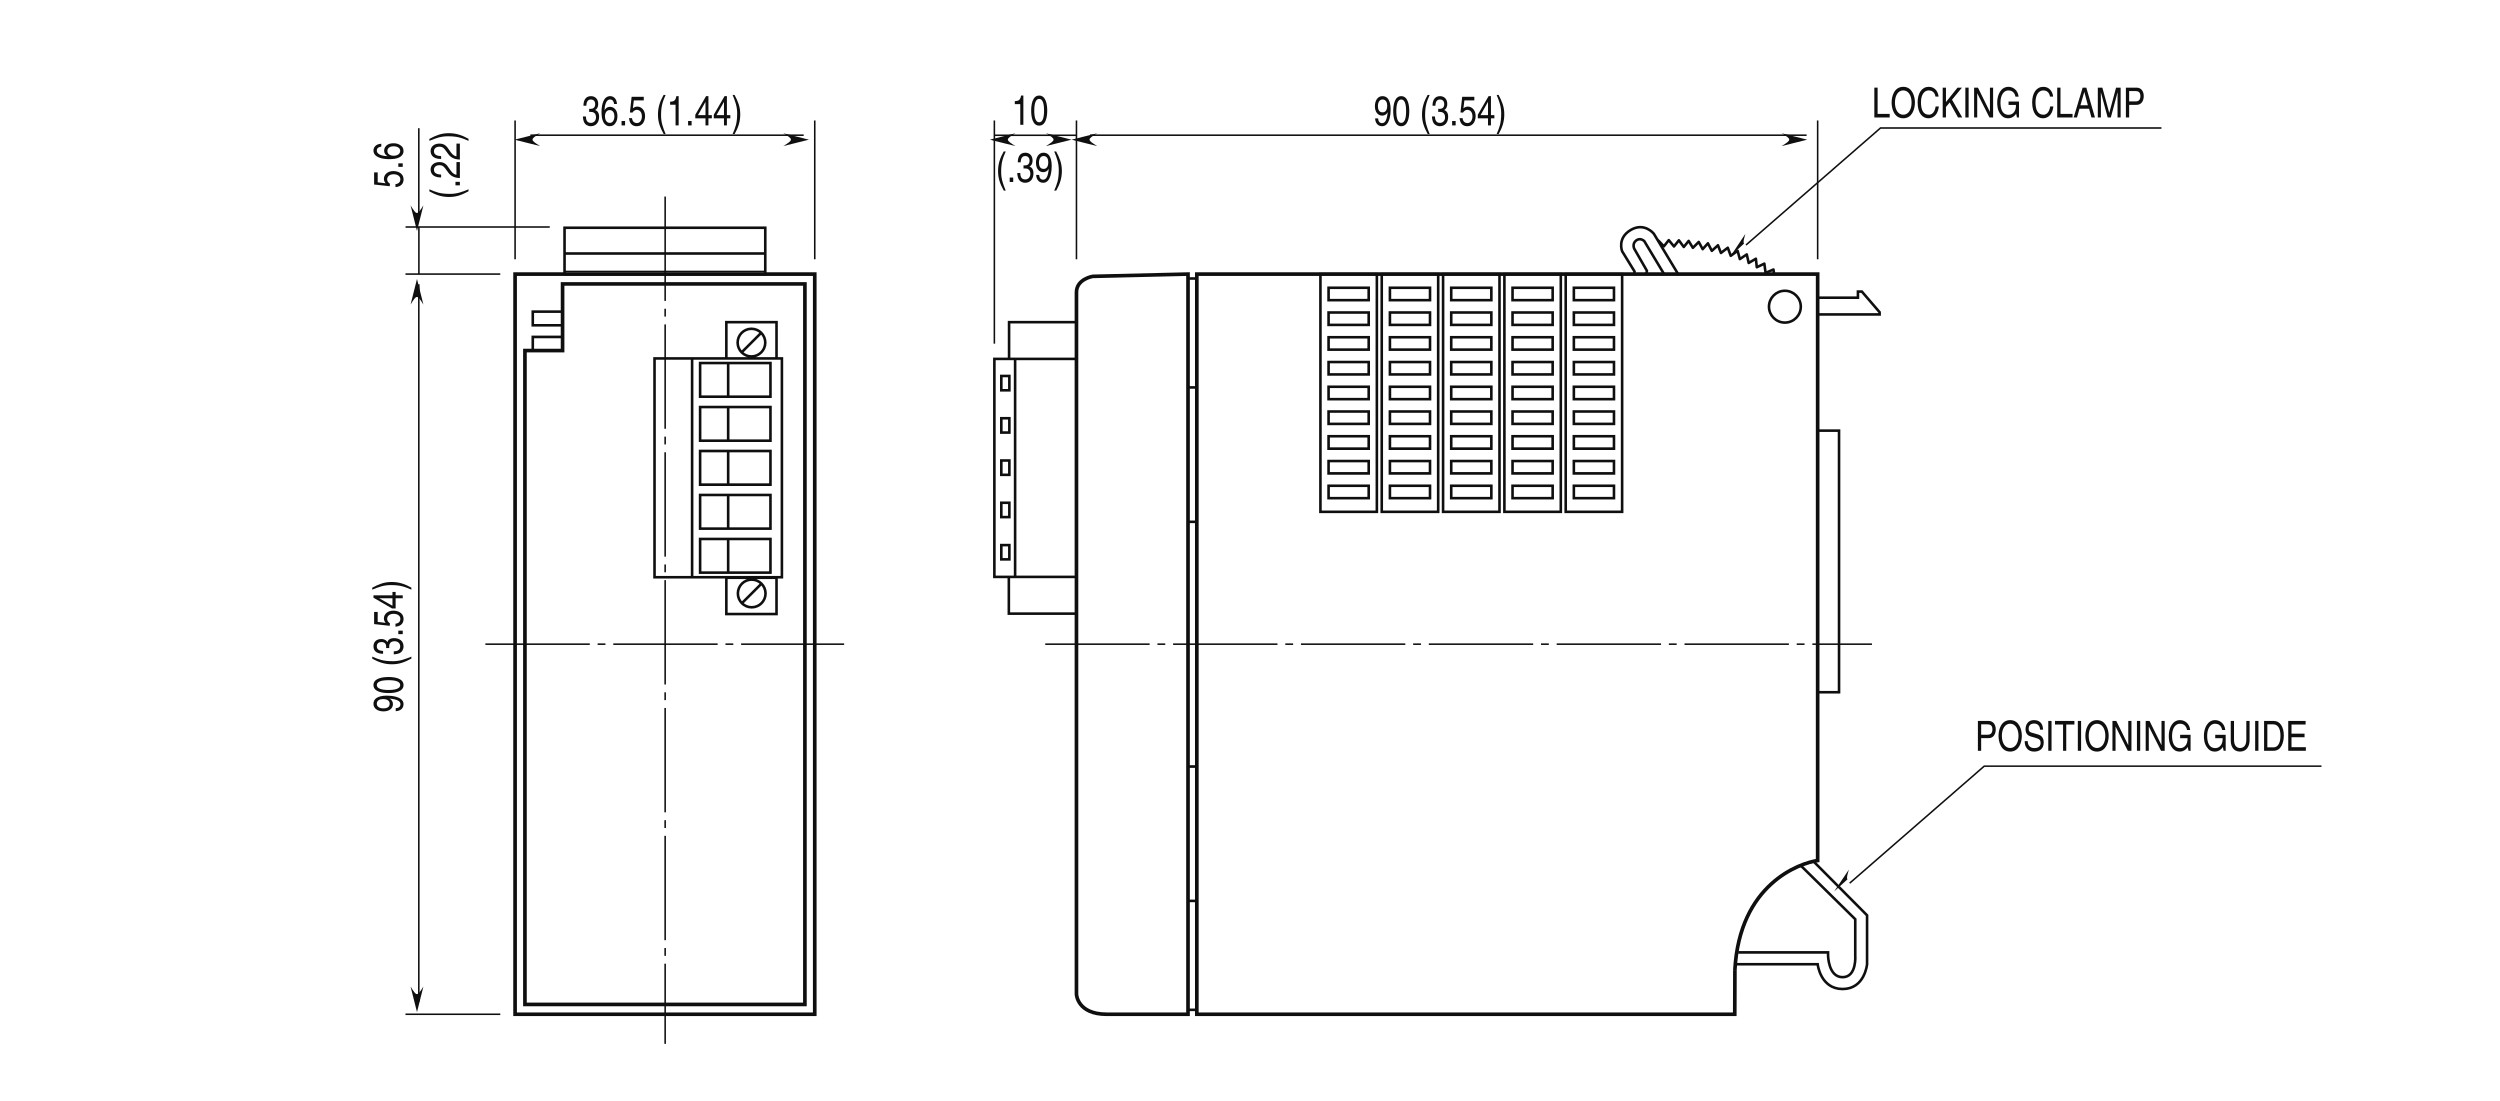 <?xml version="1.0" encoding="UTF-8"?>
<svg xmlns="http://www.w3.org/2000/svg" xmlns:xlink="http://www.w3.org/1999/xlink" width="479.06pt" height="211.03pt" viewBox="0 0 479.06 211.03" version="1.2">
<defs>
<g>
<symbol overflow="visible" id="glyph0-0">
<path style="stroke:none;" d="M 0 0 L 3.188 0 L 3.188 -5.578 L 0 -5.578 Z M 1.594 -3.141 L 0.516 -5.172 L 2.672 -5.172 Z M 1.781 -2.781 L 2.875 -4.828 L 2.875 -0.75 Z M 0.516 -0.391 L 1.594 -2.438 L 2.672 -0.391 Z M 0.312 -4.828 L 1.406 -2.781 L 0.312 -0.75 Z M 0.312 -4.828 "/>
</symbol>
<symbol overflow="visible" id="glyph0-1">
<path style="stroke:none;" d="M 1.422 -2.578 C 1.516 -2.578 1.594 -2.594 1.688 -2.594 C 2.062 -2.594 2.734 -2.5 2.734 -1.562 C 2.734 -0.922 2.328 -0.484 1.75 -0.484 C 0.922 -0.484 0.812 -1.188 0.797 -1.719 L 0.219 -1.719 C 0.25 -1.062 0.391 -0.422 0.891 -0.094 C 1.109 0.047 1.391 0.156 1.719 0.156 C 2.859 0.156 3.328 -0.734 3.328 -1.656 C 3.328 -2.406 3.016 -2.781 2.578 -2.953 L 2.578 -2.969 C 2.828 -3.062 3.156 -3.406 3.156 -4.125 C 3.156 -4.984 2.641 -5.609 1.766 -5.609 C 0.594 -5.609 0.328 -4.594 0.328 -3.766 L 0.875 -3.766 C 0.906 -4.156 0.953 -4.969 1.75 -4.969 C 2.422 -4.969 2.578 -4.422 2.578 -4.094 C 2.578 -3.391 2.156 -3.172 1.719 -3.172 C 1.625 -3.172 1.531 -3.172 1.422 -3.188 Z M 1.422 -2.578 "/>
</symbol>
<symbol overflow="visible" id="glyph0-2">
<path style="stroke:none;" d="M 3.203 -4.109 C 3.156 -5.25 2.422 -5.609 1.906 -5.609 C 0.562 -5.609 0.25 -3.828 0.25 -2.609 C 0.25 -1.875 0.312 -1.188 0.594 -0.656 C 0.906 -0.047 1.391 0.156 1.734 0.156 C 2.375 0.156 2.641 -0.062 2.875 -0.391 C 3.188 -0.812 3.297 -1.219 3.297 -1.797 C 3.297 -3.125 2.453 -3.562 1.906 -3.562 C 1.281 -3.562 0.969 -3.188 0.828 -2.891 L 0.828 -2.906 C 0.828 -3.484 1 -4.969 1.891 -4.969 C 2.375 -4.969 2.594 -4.609 2.656 -4.109 Z M 0.906 -1.719 C 0.906 -2.375 1.203 -2.938 1.812 -2.938 C 2.516 -2.938 2.719 -2.25 2.719 -1.766 C 2.719 -1 2.375 -0.484 1.844 -0.484 C 1.188 -0.484 0.906 -1.125 0.906 -1.719 Z M 0.906 -1.719 "/>
</symbol>
<symbol overflow="visible" id="glyph0-3">
<path style="stroke:none;" d="M 1.219 -0.844 L 0.547 -0.844 L 0.547 0 L 1.219 0 Z M 1.219 -0.844 "/>
</symbol>
<symbol overflow="visible" id="glyph0-4">
<path style="stroke:none;" d="M 1.125 -4.797 L 3.031 -4.797 L 3.031 -5.484 L 0.703 -5.484 L 0.375 -2.484 L 0.859 -2.453 C 1.062 -2.781 1.359 -2.984 1.688 -2.984 C 2.234 -2.984 2.672 -2.547 2.672 -1.734 C 2.672 -1.031 2.312 -0.453 1.734 -0.453 C 1.234 -0.453 0.844 -0.734 0.781 -1.391 L 0.203 -1.391 C 0.312 -0.141 1.062 0.156 1.656 0.156 C 3.047 0.156 3.281 -1.188 3.281 -1.812 C 3.281 -2.969 2.531 -3.609 1.797 -3.609 C 1.406 -3.609 1.125 -3.438 0.938 -3.266 Z M 1.125 -4.797 "/>
</symbol>
<symbol overflow="visible" id="glyph0-5">
<path style="stroke:none;" d=""/>
</symbol>
<symbol overflow="visible" id="glyph0-6">
<path style="stroke:none;" d="M 1.516 -5.844 C 0.828 -4.609 0.438 -3.484 0.438 -2.078 C 0.438 -0.594 0.859 0.406 1.531 1.656 L 1.906 1.656 C 1.391 0.391 1.031 -0.578 1.031 -1.891 C 1.031 -3.797 1.359 -4.562 1.906 -5.844 Z M 1.516 -5.844 "/>
</symbol>
<symbol overflow="visible" id="glyph0-7">
<path style="stroke:none;" d="M 2.281 -5.609 L 1.844 -5.609 C 1.672 -4.688 1.375 -4.594 0.641 -4.531 L 0.641 -3.969 L 1.688 -3.969 L 1.688 0 L 2.281 0 Z M 2.281 -5.609 "/>
</symbol>
<symbol overflow="visible" id="glyph0-8">
<path style="stroke:none;" d="M 3.328 -1.359 L 3.328 -1.969 L 2.672 -1.969 L 2.672 -5.609 L 2.219 -5.609 L 0.156 -2.047 L 0.156 -1.359 L 2.109 -1.359 L 2.109 0 L 2.672 0 L 2.672 -1.359 Z M 2.109 -4.516 L 2.109 -1.969 L 0.672 -1.969 Z M 2.109 -4.516 "/>
</symbol>
<symbol overflow="visible" id="glyph0-9">
<path style="stroke:none;" d="M 0.609 1.656 C 1.297 0.422 1.688 -0.703 1.688 -2.109 C 1.688 -3.609 1.25 -4.594 0.594 -5.844 L 0.219 -5.844 C 0.734 -4.594 1.094 -3.625 1.094 -2.297 C 1.094 -0.391 0.766 0.375 0.219 1.656 Z M 0.609 1.656 "/>
</symbol>
<symbol overflow="visible" id="glyph0-10">
<path style="stroke:none;" d="M 1.672 -1.875 C 2.094 -1.875 2.531 -2.109 2.703 -2.547 L 2.719 -2.531 C 2.578 -1.078 2.25 -0.438 1.641 -0.438 C 1.172 -0.438 0.906 -0.781 0.875 -1.344 L 0.312 -1.344 C 0.312 -0.812 0.594 0.156 1.656 0.156 C 3.188 0.156 3.281 -2.406 3.281 -3 C 3.281 -3.906 3.141 -5.609 1.703 -5.609 C 0.766 -5.609 0.266 -4.703 0.266 -3.688 C 0.266 -2.562 0.844 -1.875 1.672 -1.875 Z M 1.766 -2.5 C 1.391 -2.5 0.844 -2.641 0.844 -3.719 C 0.844 -4.469 1.188 -4.969 1.719 -4.969 C 2.359 -4.969 2.625 -4.422 2.625 -3.781 C 2.625 -2.672 2.047 -2.5 1.766 -2.5 Z M 1.766 -2.5 "/>
</symbol>
<symbol overflow="visible" id="glyph0-11">
<path style="stroke:none;" d="M 2.703 -2.719 C 2.703 -1.328 2.422 -0.484 1.766 -0.484 C 1.125 -0.484 0.828 -1.328 0.828 -2.719 C 0.828 -4.125 1.125 -4.969 1.766 -4.969 C 2.422 -4.969 2.703 -4.125 2.703 -2.719 Z M 3.312 -2.719 C 3.312 -3.891 3.062 -5.609 1.766 -5.609 C 0.484 -5.609 0.234 -3.891 0.234 -2.719 C 0.234 -1.562 0.484 0.156 1.766 0.156 C 3.062 0.156 3.312 -1.562 3.312 -2.719 Z M 3.312 -2.719 "/>
</symbol>
<symbol overflow="visible" id="glyph0-12">
<path style="stroke:none;" d="M 1.109 -5.719 L 0.484 -5.719 L 0.484 0 L 3.422 0 L 3.422 -0.688 L 1.109 -0.688 Z M 1.109 -5.719 "/>
</symbol>
<symbol overflow="visible" id="glyph0-13">
<path style="stroke:none;" d="M 4.078 -2.859 C 4.078 -1.516 3.469 -0.531 2.484 -0.531 C 1.484 -0.531 0.891 -1.516 0.891 -2.859 C 0.891 -4.203 1.484 -5.188 2.484 -5.188 C 3.469 -5.188 4.078 -4.203 4.078 -2.859 Z M 4.719 -2.859 C 4.719 -4.094 4.188 -5.875 2.484 -5.875 C 0.766 -5.875 0.25 -4.094 0.25 -2.859 C 0.25 -1.625 0.766 0.156 2.484 0.156 C 4.188 0.156 4.719 -1.625 4.719 -2.859 Z M 4.719 -2.859 "/>
</symbol>
<symbol overflow="visible" id="glyph0-14">
<path style="stroke:none;" d="M 4.297 -4 C 4.203 -4.953 3.594 -5.875 2.422 -5.875 C 1.078 -5.875 0.281 -4.656 0.281 -2.891 C 0.281 -0.688 1.297 0.156 2.344 0.156 C 2.688 0.156 4.094 0.062 4.344 -2.109 L 3.734 -2.109 C 3.531 -0.766 2.844 -0.531 2.438 -0.531 C 1.297 -0.531 0.922 -1.562 0.922 -2.922 C 0.922 -4.422 1.594 -5.188 2.422 -5.188 C 2.859 -5.188 3.531 -5 3.703 -4 Z M 4.297 -4 "/>
</symbol>
<symbol overflow="visible" id="glyph0-15">
<path style="stroke:none;" d="M 1.109 -2.016 L 1.828 -2.875 L 3.422 0 L 4.234 0 L 2.266 -3.406 L 4.172 -5.719 L 3.328 -5.719 L 1.109 -2.953 L 1.109 -5.719 L 0.484 -5.719 L 0.484 0 L 1.109 0 Z M 1.109 -2.016 "/>
</symbol>
<symbol overflow="visible" id="glyph0-16">
<path style="stroke:none;" d="M 1.203 -5.719 L 0.578 -5.719 L 0.578 0 L 1.203 0 Z M 1.203 -5.719 "/>
</symbol>
<symbol overflow="visible" id="glyph0-17">
<path style="stroke:none;" d="M 3.516 -1.094 L 3.5 -1.094 L 1.219 -5.719 L 0.484 -5.719 L 0.484 0 L 1.078 0 L 1.078 -4.625 L 1.094 -4.625 L 3.422 0 L 4.125 0 L 4.125 -5.719 L 3.516 -5.719 Z M 3.516 -1.094 "/>
</symbol>
<symbol overflow="visible" id="glyph0-18">
<path style="stroke:none;" d="M 2.484 -2.406 L 3.906 -2.406 C 3.906 -1.781 3.812 -1.281 3.406 -0.875 C 3.062 -0.547 2.703 -0.516 2.469 -0.516 C 1.25 -0.516 0.938 -1.703 0.938 -2.875 C 0.938 -4.359 1.625 -5.188 2.438 -5.188 C 2.938 -5.188 3.609 -4.984 3.812 -3.984 L 4.406 -3.984 C 4.281 -5.266 3.328 -5.875 2.469 -5.875 C 0.984 -5.875 0.312 -4.297 0.312 -2.906 C 0.312 -2.297 0.328 -1.328 1.031 -0.5 C 1.266 -0.203 1.641 0.156 2.422 0.156 C 3.047 0.156 3.625 -0.203 3.938 -0.734 L 4.094 0 L 4.484 0 L 4.484 -3.062 L 2.484 -3.062 Z M 2.484 -2.406 "/>
</symbol>
<symbol overflow="visible" id="glyph0-19">
<path style="stroke:none;" d="M 3.047 -1.672 L 3.5 0 L 4.172 0 L 2.516 -5.719 L 1.812 -5.719 L 0.094 0 L 0.734 0 L 1.203 -1.672 Z M 1.391 -2.344 L 2.125 -4.875 L 2.141 -4.875 L 2.812 -2.344 Z M 1.391 -2.344 "/>
</symbol>
<symbol overflow="visible" id="glyph0-20">
<path style="stroke:none;" d="M 4.844 0 L 4.844 -5.719 L 3.969 -5.719 L 2.672 -0.891 L 2.656 -0.891 L 1.344 -5.719 L 0.469 -5.719 L 0.469 0 L 1.062 0 L 1.062 -3.375 C 1.062 -3.547 1.047 -4.266 1.047 -4.797 L 1.062 -4.797 L 2.359 0 L 2.969 0 L 4.25 -4.812 L 4.266 -4.812 C 4.266 -4.266 4.25 -3.547 4.25 -3.375 L 4.25 0 Z M 4.844 0 "/>
</symbol>
<symbol overflow="visible" id="glyph0-21">
<path style="stroke:none;" d="M 1.172 -5.062 L 2.422 -5.062 C 2.938 -5.062 3.328 -4.828 3.328 -4.109 C 3.328 -3.328 2.953 -3.078 2.391 -3.078 L 1.172 -3.078 Z M 1.172 -2.422 L 2.609 -2.422 C 3.609 -2.422 3.969 -3.312 3.969 -4.109 C 3.969 -5.031 3.453 -5.719 2.609 -5.719 L 0.547 -5.719 L 0.547 0 L 1.172 0 Z M 1.172 -2.422 "/>
</symbol>
<symbol overflow="visible" id="glyph0-22">
<path style="stroke:none;" d="M 3.828 -4.047 C 3.797 -4.672 3.641 -5.875 2.047 -5.875 C 0.938 -5.875 0.469 -5 0.469 -4.109 C 0.469 -3.109 1.141 -2.844 1.438 -2.75 L 2.375 -2.484 C 3.125 -2.266 3.359 -2.078 3.359 -1.469 C 3.359 -0.656 2.594 -0.516 2.156 -0.516 C 1.562 -0.516 0.891 -0.812 0.891 -1.844 L 0.312 -1.844 C 0.312 -1.312 0.391 -0.844 0.781 -0.391 C 0.984 -0.172 1.312 0.156 2.156 0.156 C 2.938 0.156 3.953 -0.219 3.953 -1.578 C 3.953 -2.484 3.5 -2.938 2.906 -3.109 L 1.609 -3.484 C 1.344 -3.562 1.062 -3.719 1.062 -4.203 C 1.062 -5.078 1.719 -5.219 2.109 -5.219 C 2.625 -5.219 3.219 -4.938 3.25 -4.047 Z M 3.828 -4.047 "/>
</symbol>
<symbol overflow="visible" id="glyph0-23">
<path style="stroke:none;" d="M 0.094 -5.031 L 1.641 -5.031 L 1.641 0 L 2.25 0 L 2.25 -5.031 L 3.812 -5.031 L 3.812 -5.719 L 0.094 -5.719 Z M 0.094 -5.031 "/>
</symbol>
<symbol overflow="visible" id="glyph0-24">
<path style="stroke:none;" d="M 3.484 -5.719 L 3.484 -2.109 C 3.484 -0.859 2.844 -0.531 2.281 -0.531 C 1.734 -0.531 1.125 -0.875 1.125 -2.125 L 1.125 -5.719 L 0.5 -5.719 L 0.5 -1.906 C 0.5 -0.844 1.031 0.156 2.266 0.156 C 3.516 0.156 4.109 -0.844 4.109 -2.016 L 4.109 -5.719 Z M 3.484 -5.719 "/>
</symbol>
<symbol overflow="visible" id="glyph0-25">
<path style="stroke:none;" d="M 0.516 0 L 2.344 0 C 3.844 0 4.297 -1.656 4.297 -2.938 C 4.297 -4.594 3.562 -5.719 2.375 -5.719 L 0.516 -5.719 Z M 1.141 -5.062 L 2.281 -5.062 C 3.125 -5.062 3.656 -4.328 3.656 -2.891 C 3.656 -1.453 3.141 -0.656 2.328 -0.656 L 1.141 -0.656 Z M 1.141 -5.062 "/>
</symbol>
<symbol overflow="visible" id="glyph0-26">
<path style="stroke:none;" d="M 3.922 -0.688 L 1.172 -0.688 L 1.172 -2.594 L 3.672 -2.594 L 3.672 -3.281 L 1.172 -3.281 L 1.172 -5.031 L 3.875 -5.031 L 3.875 -5.719 L 0.547 -5.719 L 0.547 0 L 3.922 0 Z M 3.922 -0.688 "/>
</symbol>
<symbol overflow="visible" id="glyph1-0">
<path style="stroke:none;" d="M 0 0 L 0 -3.188 L -5.578 -3.188 L -5.578 0 Z M -3.141 -1.594 L -5.172 -0.516 L -5.172 -2.672 Z M -2.781 -1.781 L -4.828 -2.875 L -0.75 -2.875 Z M -0.391 -0.516 L -2.438 -1.594 L -0.391 -2.672 Z M -4.828 -0.312 L -2.781 -1.406 L -0.75 -0.312 Z M -4.828 -0.312 "/>
</symbol>
<symbol overflow="visible" id="glyph1-1">
<path style="stroke:none;" d="M -1.875 -1.672 C -1.875 -2.094 -2.109 -2.531 -2.547 -2.703 L -2.531 -2.719 C -1.078 -2.578 -0.438 -2.25 -0.438 -1.641 C -0.438 -1.172 -0.781 -0.906 -1.344 -0.875 L -1.344 -0.312 C -0.812 -0.312 0.156 -0.594 0.156 -1.656 C 0.156 -3.188 -2.406 -3.281 -3 -3.281 C -3.906 -3.281 -5.609 -3.141 -5.609 -1.703 C -5.609 -0.766 -4.703 -0.266 -3.688 -0.266 C -2.562 -0.266 -1.875 -0.844 -1.875 -1.672 Z M -2.5 -1.766 C -2.5 -1.391 -2.641 -0.844 -3.719 -0.844 C -4.469 -0.844 -4.969 -1.188 -4.969 -1.719 C -4.969 -2.359 -4.422 -2.625 -3.781 -2.625 C -2.672 -2.625 -2.5 -2.047 -2.5 -1.766 Z M -2.5 -1.766 "/>
</symbol>
<symbol overflow="visible" id="glyph1-2">
<path style="stroke:none;" d="M -2.719 -2.703 C -1.328 -2.703 -0.484 -2.422 -0.484 -1.766 C -0.484 -1.125 -1.328 -0.828 -2.719 -0.828 C -4.125 -0.828 -4.969 -1.125 -4.969 -1.766 C -4.969 -2.422 -4.125 -2.703 -2.719 -2.703 Z M -2.719 -3.312 C -3.891 -3.312 -5.609 -3.062 -5.609 -1.766 C -5.609 -0.484 -3.891 -0.234 -2.719 -0.234 C -1.562 -0.234 0.156 -0.484 0.156 -1.766 C 0.156 -3.062 -1.562 -3.312 -2.719 -3.312 Z M -2.719 -3.312 "/>
</symbol>
<symbol overflow="visible" id="glyph1-3">
<path style="stroke:none;" d=""/>
</symbol>
<symbol overflow="visible" id="glyph1-4">
<path style="stroke:none;" d="M -5.844 -1.516 C -4.609 -0.828 -3.484 -0.438 -2.078 -0.438 C -0.594 -0.438 0.406 -0.859 1.656 -1.531 L 1.656 -1.906 C 0.391 -1.391 -0.578 -1.031 -1.891 -1.031 C -3.797 -1.031 -4.562 -1.359 -5.844 -1.906 Z M -5.844 -1.516 "/>
</symbol>
<symbol overflow="visible" id="glyph1-5">
<path style="stroke:none;" d="M -2.578 -1.422 C -2.578 -1.516 -2.594 -1.594 -2.594 -1.688 C -2.594 -2.062 -2.5 -2.734 -1.562 -2.734 C -0.922 -2.734 -0.484 -2.328 -0.484 -1.75 C -0.484 -0.922 -1.188 -0.812 -1.719 -0.797 L -1.719 -0.219 C -1.062 -0.25 -0.422 -0.391 -0.094 -0.891 C 0.047 -1.109 0.156 -1.391 0.156 -1.719 C 0.156 -2.859 -0.734 -3.328 -1.656 -3.328 C -2.406 -3.328 -2.781 -3.016 -2.953 -2.578 L -2.969 -2.578 C -3.062 -2.828 -3.406 -3.156 -4.125 -3.156 C -4.984 -3.156 -5.609 -2.641 -5.609 -1.766 C -5.609 -0.594 -4.594 -0.328 -3.766 -0.328 L -3.766 -0.875 C -4.156 -0.906 -4.969 -0.953 -4.969 -1.75 C -4.969 -2.422 -4.422 -2.578 -4.094 -2.578 C -3.391 -2.578 -3.172 -2.156 -3.172 -1.719 C -3.172 -1.625 -3.172 -1.531 -3.188 -1.422 Z M -2.578 -1.422 "/>
</symbol>
<symbol overflow="visible" id="glyph1-6">
<path style="stroke:none;" d="M -0.844 -1.219 L -0.844 -0.547 L 0 -0.547 L 0 -1.219 Z M -0.844 -1.219 "/>
</symbol>
<symbol overflow="visible" id="glyph1-7">
<path style="stroke:none;" d="M -4.797 -1.125 L -4.797 -3.031 L -5.484 -3.031 L -5.484 -0.703 L -2.484 -0.375 L -2.453 -0.859 C -2.781 -1.062 -2.984 -1.359 -2.984 -1.688 C -2.984 -2.234 -2.547 -2.672 -1.734 -2.672 C -1.031 -2.672 -0.453 -2.312 -0.453 -1.734 C -0.453 -1.234 -0.734 -0.844 -1.391 -0.781 L -1.391 -0.203 C -0.141 -0.312 0.156 -1.062 0.156 -1.656 C 0.156 -3.047 -1.188 -3.281 -1.812 -3.281 C -2.969 -3.281 -3.609 -2.531 -3.609 -1.797 C -3.609 -1.406 -3.438 -1.125 -3.266 -0.938 Z M -4.797 -1.125 "/>
</symbol>
<symbol overflow="visible" id="glyph1-8">
<path style="stroke:none;" d="M -1.359 -3.328 L -1.969 -3.328 L -1.969 -2.672 L -5.609 -2.672 L -5.609 -2.219 L -2.047 -0.156 L -1.359 -0.156 L -1.359 -2.109 L 0 -2.109 L 0 -2.672 L -1.359 -2.672 Z M -4.516 -2.109 L -1.969 -2.109 L -1.969 -0.672 Z M -4.516 -2.109 "/>
</symbol>
<symbol overflow="visible" id="glyph1-9">
<path style="stroke:none;" d="M 1.656 -0.609 C 0.422 -1.297 -0.703 -1.688 -2.109 -1.688 C -3.609 -1.688 -4.594 -1.25 -5.844 -0.594 L -5.844 -0.219 C -4.594 -0.734 -3.625 -1.094 -2.297 -1.094 C -0.391 -1.094 0.375 -0.766 1.656 -0.219 Z M 1.656 -0.609 "/>
</symbol>
<symbol overflow="visible" id="glyph1-10">
<path style="stroke:none;" d="M -4.109 -3.203 C -5.25 -3.156 -5.609 -2.422 -5.609 -1.906 C -5.609 -0.562 -3.828 -0.25 -2.609 -0.25 C -1.875 -0.25 -1.188 -0.312 -0.656 -0.594 C -0.047 -0.906 0.156 -1.391 0.156 -1.734 C 0.156 -2.375 -0.062 -2.641 -0.391 -2.875 C -0.812 -3.188 -1.219 -3.297 -1.797 -3.297 C -3.125 -3.297 -3.562 -2.453 -3.562 -1.906 C -3.562 -1.281 -3.188 -0.969 -2.891 -0.828 L -2.906 -0.828 C -3.484 -0.828 -4.969 -1 -4.969 -1.891 C -4.969 -2.375 -4.609 -2.594 -4.109 -2.656 Z M -1.719 -0.906 C -2.375 -0.906 -2.938 -1.203 -2.938 -1.812 C -2.938 -2.516 -2.25 -2.719 -1.766 -2.719 C -1 -2.719 -0.484 -2.375 -0.484 -1.844 C -0.484 -1.188 -1.125 -0.906 -1.719 -0.906 Z M -1.719 -0.906 "/>
</symbol>
<symbol overflow="visible" id="glyph1-11">
<path style="stroke:none;" d="M -3.594 -0.844 C -3.984 -0.859 -4.969 -0.906 -4.969 -1.75 C -4.969 -2.406 -4.406 -2.641 -3.953 -2.641 C -3.234 -2.641 -3 -2.281 -2.656 -1.812 L -2.219 -1.219 C -1.781 -0.625 -1.156 -0.203 0 -0.172 L 0 -3.234 L -0.656 -3.234 L -0.656 -0.797 C -0.875 -0.828 -1.312 -0.953 -1.734 -1.562 L -2.062 -2.031 C -2.5 -2.703 -2.922 -3.234 -3.922 -3.234 C -4.969 -3.234 -5.609 -2.609 -5.609 -1.828 C -5.609 -1.344 -5.422 -0.281 -3.594 -0.281 Z M -3.594 -0.844 "/>
</symbol>
</g>
</defs>
<g id="surface1">
<path style="fill:none;stroke-width:3;stroke-linecap:butt;stroke-linejoin:miter;stroke:rgb(5.618%,6.042%,5.714%);stroke-opacity:1;stroke-dasharray:200,15,15,15;stroke-miterlimit:4;" d="M 923.884 866.249 L 1611.287 866.249 M 1996.644 866.249 L 3580.845 866.249 M 1268.311 1724.001 L 1268.311 100.361 " transform="matrix(0.1,0,0,-0.1,0.628,210.064)"/>
<path style="fill:none;stroke-width:3;stroke-linecap:butt;stroke-linejoin:miter;stroke:rgb(5.618%,6.042%,5.714%);stroke-opacity:1;stroke-miterlimit:4;" d="M 980.745 1869.785 L 980.745 1603.803 " transform="matrix(0.1,0,0,-0.1,0.628,210.064)"/>
<path style=" stroke:none;fill-rule:nonzero;fill:rgb(5.618%,6.042%,5.714%);fill-opacity:1;" d="M 103.5 25.535 L 98.59 26.766 L 103.5 27.992 C 101.531 26.766 101.586 26.711 103.5 25.535 "/>
<path style=" stroke:none;fill-rule:nonzero;fill:rgb(5.618%,6.042%,5.714%);fill-opacity:1;" d="M 194.586 25.535 L 189.676 26.766 L 194.586 27.992 C 192.617 26.766 192.672 26.711 194.586 25.535 "/>
<g style="fill:rgb(5.618%,6.042%,5.714%);fill-opacity:1;">
  <use xlink:href="#glyph0-1" x="111.476" y="24.032"/>
  <use xlink:href="#glyph0-2" x="115.018" y="24.032"/>
  <use xlink:href="#glyph0-3" x="118.56" y="24.032"/>
  <use xlink:href="#glyph0-4" x="120.331" y="24.032"/>
  <use xlink:href="#glyph0-5" x="123.873" y="24.032"/>
  <use xlink:href="#glyph0-6" x="125.644" y="24.032"/>
  <use xlink:href="#glyph0-7" x="127.766" y="24.032"/>
  <use xlink:href="#glyph0-3" x="131.308" y="24.032"/>
  <use xlink:href="#glyph0-8" x="133.079" y="24.032"/>
  <use xlink:href="#glyph0-8" x="136.621" y="24.032"/>
  <use xlink:href="#glyph0-9" x="140.163" y="24.032"/>
</g>
<path style="fill:none;stroke-width:3;stroke-linecap:butt;stroke-linejoin:miter;stroke:rgb(5.618%,6.042%,5.714%);stroke-opacity:1;stroke-miterlimit:4;" d="M 952.373 157.066 L 770.722 157.066 M 952.373 1575.431 L 770.722 1575.431 " transform="matrix(0.1,0,0,-0.1,0.628,210.064)"/>
<path style=" stroke:none;fill-rule:nonzero;fill:rgb(5.618%,6.042%,5.714%);fill-opacity:1;" d="M 78.676 58.363 L 79.906 53.453 L 81.133 58.363 C 79.906 56.395 79.852 56.449 78.676 58.363 "/>
<path style="fill:none;stroke-width:3;stroke-linecap:butt;stroke-linejoin:miter;stroke:rgb(5.618%,6.042%,5.714%);stroke-opacity:1;stroke-miterlimit:4;" d="M 796.268 180.886 L 796.268 1555.849 " transform="matrix(0.1,0,0,-0.1,0.628,210.064)"/>
<path style=" stroke:none;fill-rule:nonzero;fill:rgb(5.618%,6.042%,5.714%);fill-opacity:1;" d="M 78.676 189.039 L 79.906 193.949 L 81.133 189.039 C 79.906 191.008 79.852 190.953 78.676 189.039 "/>
<g style="fill:rgb(5.618%,6.042%,5.714%);fill-opacity:1;">
  <use xlink:href="#glyph1-1" x="77.173" y="136.585"/>
  <use xlink:href="#glyph1-2" x="77.173" y="133.043"/>
  <use xlink:href="#glyph1-3" x="77.173" y="129.501"/>
  <use xlink:href="#glyph1-4" x="77.173" y="127.73"/>
  <use xlink:href="#glyph1-5" x="77.173" y="125.608"/>
  <use xlink:href="#glyph1-6" x="77.173" y="122.066"/>
  <use xlink:href="#glyph1-7" x="77.173" y="120.295"/>
  <use xlink:href="#glyph1-8" x="77.173" y="116.753"/>
  <use xlink:href="#glyph1-9" x="77.173" y="113.211"/>
</g>
<path style="fill:none;stroke-width:3;stroke-linecap:butt;stroke-linejoin:miter;stroke:rgb(5.618%,6.042%,5.714%);stroke-opacity:1;stroke-miterlimit:4;" d="M 1554.974 1869.785 L 1554.974 1603.803 M 1010.059 1841.57 L 1533.784 1841.57 " transform="matrix(0.1,0,0,-0.1,0.628,210.064)"/>
<path style=" stroke:none;fill-rule:nonzero;fill:rgb(5.618%,6.042%,5.714%);fill-opacity:1;" d="M 150.102 25.535 L 155.012 26.766 L 150.102 27.992 C 152.07 26.766 152.016 26.711 150.102 25.535 "/>
<path style="fill:none;stroke-width:3;stroke-linecap:butt;stroke-linejoin:miter;stroke:rgb(5.618%,6.042%,5.714%);stroke-opacity:1;stroke-miterlimit:4;" d="M 2056.488 1869.785 L 2056.488 1603.803 " transform="matrix(0.1,0,0,-0.1,0.628,210.064)"/>
<path style=" stroke:none;fill-rule:nonzero;fill:rgb(5.618%,6.042%,5.714%);fill-opacity:1;" d="M 210.246 25.535 L 205.336 26.766 L 210.246 27.992 C 208.277 26.766 208.332 26.711 210.246 25.535 "/>
<g style="fill:rgb(5.618%,6.042%,5.714%);fill-opacity:1;">
  <use xlink:href="#glyph0-10" x="263.198" y="24.032"/>
  <use xlink:href="#glyph0-11" x="266.74" y="24.032"/>
  <use xlink:href="#glyph0-5" x="270.282" y="24.032"/>
</g>
<g style="fill:rgb(5.618%,6.042%,5.714%);fill-opacity:1;">
  <use xlink:href="#glyph0-6" x="272.053" y="24.032"/>
</g>
<g style="fill:rgb(5.618%,6.042%,5.714%);fill-opacity:1;">
  <use xlink:href="#glyph0-1" x="274.175" y="24.032"/>
  <use xlink:href="#glyph0-3" x="277.717" y="24.032"/>
</g>
<g style="fill:rgb(5.618%,6.042%,5.714%);fill-opacity:1;">
  <use xlink:href="#glyph0-4" x="279.487" y="24.032"/>
  <use xlink:href="#glyph0-8" x="283.029" y="24.032"/>
  <use xlink:href="#glyph0-9" x="286.571" y="24.032"/>
</g>
<path style="fill:none;stroke-width:3;stroke-linecap:butt;stroke-linejoin:miter;stroke:rgb(5.618%,6.042%,5.714%);stroke-opacity:1;stroke-miterlimit:4;" d="M 3476.775 1869.785 L 3476.775 1603.803 M 2082.427 1841.57 L 3455.624 1841.57 " transform="matrix(0.1,0,0,-0.1,0.628,210.064)"/>
<path style=" stroke:none;fill-rule:nonzero;fill:rgb(5.618%,6.042%,5.714%);fill-opacity:1;" d="M 341.406 25.535 L 346.316 26.766 L 341.406 27.992 C 343.371 26.766 343.316 26.711 341.406 25.535 "/>
<path style=" stroke:none;fill-rule:nonzero;fill:rgb(5.618%,6.042%,5.714%);fill-opacity:1;" d="M 334.203 46.672 C 333.996 46.438 334.152 45.879 334.465 44.801 L 331.664 49.016 L 334.203 46.672 "/>
<path style="fill:none;stroke-width:3;stroke-linecap:butt;stroke-linejoin:miter;stroke:rgb(5.618%,6.042%,5.714%);stroke-opacity:1;stroke-miterlimit:4;" d="M 3339.467 1631.194 L 3597.209 1855.384 L 4135.571 1855.384 " transform="matrix(0.1,0,0,-0.1,0.628,210.064)"/>
<g style="fill:rgb(5.618%,6.042%,5.714%);fill-opacity:1;">
  <use xlink:href="#glyph0-12" x="358.685" y="22.512"/>
  <use xlink:href="#glyph0-13" x="362.227" y="22.512"/>
</g>
<g style="fill:rgb(5.618%,6.042%,5.714%);fill-opacity:1;">
  <use xlink:href="#glyph0-14" x="367.183" y="22.512"/>
  <use xlink:href="#glyph0-15" x="371.783" y="22.512"/>
  <use xlink:href="#glyph0-16" x="376.032" y="22.512"/>
  <use xlink:href="#glyph0-17" x="377.803" y="22.512"/>
  <use xlink:href="#glyph0-18" x="382.403" y="22.512"/>
</g>
<g style="fill:rgb(5.618%,6.042%,5.714%);fill-opacity:1;">
  <use xlink:href="#glyph0-5" x="387.359" y="22.512"/>
  <use xlink:href="#glyph0-14" x="389.13" y="22.512"/>
  <use xlink:href="#glyph0-12" x="393.729" y="22.512"/>
  <use xlink:href="#glyph0-19" x="397.271" y="22.512"/>
  <use xlink:href="#glyph0-20" x="401.521" y="22.512"/>
</g>
<g style="fill:rgb(5.618%,6.042%,5.714%);fill-opacity:1;">
  <use xlink:href="#glyph0-21" x="406.824" y="22.512"/>
</g>
<path style=" stroke:none;fill-rule:nonzero;fill:rgb(5.618%,6.042%,5.714%);fill-opacity:1;" d="M 354.023 168.496 C 353.816 168.254 353.977 167.699 354.297 166.625 L 351.473 170.82 L 354.023 168.496 "/>
<path style="fill:none;stroke-width:3;stroke-linecap:butt;stroke-linejoin:miter;stroke:rgb(5.618%,6.042%,5.714%);stroke-opacity:1;stroke-miterlimit:4;" d="M 3538.189 408.294 L 3795.931 632.484 L 4442.247 632.484 " transform="matrix(0.1,0,0,-0.1,0.628,210.064)"/>
<g style="fill:rgb(5.618%,6.042%,5.714%);fill-opacity:1;">
  <use xlink:href="#glyph0-21" x="378.466" y="143.867"/>
  <use xlink:href="#glyph0-13" x="382.716" y="143.867"/>
  <use xlink:href="#glyph0-22" x="387.672" y="143.867"/>
  <use xlink:href="#glyph0-16" x="391.921" y="143.867"/>
  <use xlink:href="#glyph0-23" x="393.692" y="143.867"/>
  <use xlink:href="#glyph0-16" x="397.585" y="143.867"/>
  <use xlink:href="#glyph0-13" x="399.356" y="143.867"/>
  <use xlink:href="#glyph0-17" x="404.312" y="143.867"/>
</g>
<g style="fill:rgb(5.618%,6.042%,5.714%);fill-opacity:1;">
  <use xlink:href="#glyph0-16" x="408.911" y="143.867"/>
  <use xlink:href="#glyph0-17" x="410.682" y="143.867"/>
  <use xlink:href="#glyph0-18" x="415.282" y="143.867"/>
</g>
<g style="fill:rgb(5.618%,6.042%,5.714%);fill-opacity:1;">
  <use xlink:href="#glyph0-5" x="420.238" y="143.867"/>
  <use xlink:href="#glyph0-18" x="422.009" y="143.867"/>
  <use xlink:href="#glyph0-24" x="426.965" y="143.867"/>
  <use xlink:href="#glyph0-16" x="431.565" y="143.867"/>
  <use xlink:href="#glyph0-25" x="433.336" y="143.867"/>
</g>
<g style="fill:rgb(5.618%,6.042%,5.714%);fill-opacity:1;">
  <use xlink:href="#glyph0-26" x="437.935" y="143.867"/>
</g>
<path style="fill:none;stroke-width:3;stroke-linecap:butt;stroke-linejoin:miter;stroke:rgb(5.618%,6.042%,5.714%);stroke-opacity:1;stroke-miterlimit:4;" d="M 1047.182 1665.648 L 770.84 1665.648 M 796.268 1684.602 L 796.268 1854.991 M 796.425 1575.431 L 796.425 1665.648 " transform="matrix(0.1,0,0,-0.1,0.628,210.064)"/>
<path style=" stroke:none;fill-rule:nonzero;fill:rgb(5.618%,6.042%,5.714%);fill-opacity:1;" d="M 78.676 39.352 L 79.906 44.262 L 81.133 39.352 C 79.906 41.32 79.852 41.266 78.676 39.352 "/>
<g style="fill:rgb(5.618%,6.042%,5.714%);fill-opacity:1;">
  <use xlink:href="#glyph1-7" x="77.173" y="36.062"/>
  <use xlink:href="#glyph1-6" x="77.173" y="32.52"/>
  <use xlink:href="#glyph1-10" x="77.173" y="30.749"/>
</g>
<g style="fill:rgb(5.618%,6.042%,5.714%);fill-opacity:1;">
  <use xlink:href="#glyph1-4" x="88.123" y="38.185"/>
  <use xlink:href="#glyph1-6" x="88.123" y="36.063"/>
  <use xlink:href="#glyph1-11" x="88.123" y="34.292"/>
  <use xlink:href="#glyph1-11" x="88.123" y="30.75"/>
  <use xlink:href="#glyph1-9" x="88.123" y="27.208"/>
</g>
<path style="fill:none;stroke-width:3;stroke-linecap:butt;stroke-linejoin:miter;stroke:rgb(5.618%,6.042%,5.714%);stroke-opacity:1;stroke-miterlimit:4;" d="M 1899.166 1841.413 L 2056.488 1841.413 M 1899.166 1442.086 L 1899.166 1869.785 " transform="matrix(0.1,0,0,-0.1,0.628,210.064)"/>
<path style=" stroke:none;fill-rule:nonzero;fill:rgb(5.618%,6.042%,5.714%);fill-opacity:1;" d="M 200.426 25.535 L 205.336 26.766 L 200.426 27.992 C 202.395 26.766 202.34 26.711 200.426 25.535 "/>
<g style="fill:rgb(5.618%,6.042%,5.714%);fill-opacity:1;">
  <use xlink:href="#glyph0-7" x="193.821" y="23.919"/>
  <use xlink:href="#glyph0-11" x="197.363" y="23.919"/>
</g>
<g style="fill:rgb(5.618%,6.042%,5.714%);fill-opacity:1;">
  <use xlink:href="#glyph0-6" x="190.815" y="34.869"/>
  <use xlink:href="#glyph0-3" x="192.936" y="34.869"/>
  <use xlink:href="#glyph0-1" x="194.708" y="34.869"/>
  <use xlink:href="#glyph0-10" x="198.25" y="34.869"/>
  <use xlink:href="#glyph0-9" x="201.792" y="34.869"/>
</g>
<path style="fill:none;stroke-width:7;stroke-linecap:butt;stroke-linejoin:miter;stroke:rgb(5.618%,6.042%,5.714%);stroke-opacity:1;stroke-miterlimit:4;" d="M 1554.974 157.066 L 1554.974 1575.431 L 980.745 1575.431 L 980.745 157.066 Z M 999.621 1428.823 L 999.621 175.902 L 1536.099 175.902 L 1536.099 1556.555 L 1071.748 1556.555 L 1071.748 1428.823 Z M 3318.159 241.711 C 3326.988 406.489 3441.771 446.516 3476.775 451.695 L 3476.775 1575.431 L 2287.113 1575.431 L 2287.113 157.066 L 3317.923 157.066 C 3317.923 157.066 3318.277 243.32 3318.159 241.711 Z M 3318.159 241.711 " transform="matrix(0.1,0,0,-0.1,0.628,210.064)"/>
<path style="fill:none;stroke-width:5;stroke-linecap:butt;stroke-linejoin:miter;stroke:rgb(5.618%,6.042%,5.714%);stroke-opacity:1;stroke-miterlimit:4;" d="M 1075.515 1575.431 L 1460.165 1575.431 L 1460.165 1664.196 L 1075.515 1664.196 Z M 1075.515 1575.431 " transform="matrix(0.1,0,0,-0.1,0.628,210.064)"/>
<path style="fill:none;stroke-width:3;stroke-linecap:butt;stroke-linejoin:miter;stroke:rgb(5.618%,6.042%,5.714%);stroke-opacity:1;stroke-miterlimit:4;" d="M 1460.165 1580.454 L 1075.515 1580.454 " transform="matrix(0.1,0,0,-0.1,0.628,210.064)"/>
<path style="fill:none;stroke-width:5;stroke-linecap:butt;stroke-linejoin:miter;stroke:rgb(5.618%,6.042%,5.714%);stroke-opacity:1;stroke-miterlimit:4;" d="M 1075.515 1614.83 L 1460.165 1614.83 M 3476.775 1498.163 L 3595.522 1498.163 L 3595.522 1502.323 L 3561.499 1541.918 L 3553.964 1541.918 L 3553.964 1530.224 L 3476.775 1530.224 M 3517.744 774.187 L 3517.744 1275.465 L 3476.775 1275.465 L 3476.775 774.187 Z M 3413.988 1482.466 C 3430.823 1482.466 3444.479 1496.123 3444.479 1512.958 C 3444.479 1529.792 3430.823 1543.449 3413.988 1543.449 C 3397.153 1543.449 3383.497 1529.792 3383.497 1512.958 C 3383.497 1496.123 3397.153 1482.466 3413.988 1482.466 Z M 3208.987 1576.098 L 3162.721 1652.934 C 3162.721 1652.934 3144.591 1675.459 3118.378 1659.84 C 3092.125 1644.183 3102.092 1619.186 3102.092 1619.186 L 3125.873 1580.454 L 3125.245 1575.431 M 3182.107 1576.098 L 3144.591 1638.571 C 3144.591 1638.571 3137.096 1646.067 3128.973 1639.827 C 3120.85 1633.588 3125.245 1624.209 3125.245 1624.209 L 3149.614 1581.71 L 3148.358 1575.431 " transform="matrix(0.1,0,0,-0.1,0.628,210.064)"/>
<path style="fill:none;stroke-width:5;stroke-linecap:butt;stroke-linejoin:round;stroke:rgb(5.618%,6.042%,5.714%);stroke-opacity:1;stroke-miterlimit:4;" d="M 3171.472 1639.827 C 3170.844 1640.455 3182.107 1628.565 3182.107 1628.565 L 3191.485 1640.494 L 3201.453 1628.368 L 3210.832 1640.141 L 3220.25 1627.387 L 3229.59 1639.003 L 3237.673 1625.739 L 3248.936 1637.002 L 3256.431 1623.188 L 3266.516 1634.412 L 3274.012 1619.931 L 3285.745 1630.644 L 3291.435 1615.889 L 3304.581 1625.935 L 3310.232 1610.435 L 3323.417 1619.971 L 3327.695 1604.156 L 3340.958 1613.142 L 3344.647 1596.739 L 3358.382 1604.862 L 3360.187 1588.538 L 3374.628 1595.444 L 3376.983 1577.746 L 3392.091 1584.182 L 3393.347 1575.431 " transform="matrix(0.1,0,0,-0.1,0.628,210.064)"/>
<path style="fill:none;stroke-width:5;stroke-linecap:butt;stroke-linejoin:miter;stroke:rgb(5.618%,6.042%,5.714%);stroke-opacity:1;stroke-miterlimit:4;" d="M 3469.594 449.184 L 3571.466 346.684 L 3571.466 252.934 C 3571.466 252.934 3567.189 205.452 3524.611 205.452 C 3482.034 205.452 3476.775 252.934 3476.775 252.934 L 3318.355 252.934 M 3445.146 441.257 L 3548.824 339.189 L 3548.824 270.005 C 3548.824 270.005 3552.198 228.134 3524.611 228.134 C 3497.024 228.134 3496.71 270.005 3496.71 270.005 L 3496.71 275.616 L 3324.516 275.616 M 2269.611 165.542 L 2287.113 165.542 M 2269.611 1566.955 L 2287.113 1566.955 M 2269.611 1358.187 L 2287.113 1358.187 M 2269.611 1100.681 L 2287.113 1100.681 " transform="matrix(0.1,0,0,-0.1,0.628,210.064)"/>
<path style="fill:none;stroke-width:7;stroke-linecap:butt;stroke-linejoin:miter;stroke:rgb(5.618%,6.042%,5.714%);stroke-opacity:1;stroke-miterlimit:4;" d="M 2056.488 195.445 C 2056.488 195.445 2057.743 157.066 2114.605 157.066 L 2270.239 157.066 L 2270.239 1575.431 L 2087.724 1571.075 C 2087.724 1571.075 2056.488 1566.091 2056.488 1540.466 Z M 2056.488 195.445 " transform="matrix(0.1,0,0,-0.1,0.628,210.064)"/>
<path style="fill:none;stroke-width:5;stroke-linecap:butt;stroke-linejoin:miter;stroke:rgb(5.618%,6.042%,5.714%);stroke-opacity:1;stroke-miterlimit:4;" d="M 2632.129 1119.831 L 2632.129 1575.431 L 2523.978 1575.431 L 2523.978 1119.831 Z M 2616.472 1525.436 L 2616.472 1549.217 L 2539.597 1549.217 L 2539.597 1525.436 Z M 2616.472 1478.032 L 2616.472 1501.774 L 2539.597 1501.774 L 2539.597 1478.032 Z M 2616.472 1430.628 L 2616.472 1454.369 L 2539.597 1454.369 L 2539.597 1430.628 Z M 2616.472 1383.184 L 2616.472 1406.925 L 2539.597 1406.925 L 2539.597 1383.184 Z M 2616.472 1335.74 L 2616.472 1359.521 L 2539.597 1359.521 L 2539.597 1335.74 Z M 2616.472 1288.336 L 2616.472 1312.077 L 2539.597 1312.077 L 2539.597 1288.336 Z M 2616.472 1240.892 L 2616.472 1264.673 L 2539.597 1264.673 L 2539.597 1240.892 Z M 2616.472 1193.488 L 2616.472 1217.229 L 2539.597 1217.229 L 2539.597 1193.488 Z M 2616.472 1146.084 L 2616.472 1169.825 L 2539.597 1169.825 L 2539.597 1146.084 Z M 2749.62 1119.831 L 2749.62 1575.431 L 2641.469 1575.431 L 2641.469 1119.831 Z M 2733.962 1525.436 L 2733.962 1549.217 L 2657.126 1549.217 L 2657.126 1525.436 Z M 2733.962 1478.032 L 2733.962 1501.774 L 2657.126 1501.774 L 2657.126 1478.032 Z M 2733.962 1430.628 L 2733.962 1454.369 L 2657.126 1454.369 L 2657.126 1430.628 Z M 2733.962 1383.184 L 2733.962 1406.925 L 2657.126 1406.925 L 2657.126 1383.184 Z M 2733.962 1335.74 L 2733.962 1359.521 L 2657.126 1359.521 L 2657.126 1335.74 Z M 2733.962 1288.336 L 2733.962 1312.077 L 2657.126 1312.077 L 2657.126 1288.336 Z M 2733.962 1240.892 L 2733.962 1264.673 L 2657.126 1264.673 L 2657.126 1240.892 Z M 2733.962 1193.488 L 2733.962 1217.229 L 2657.126 1217.229 L 2657.126 1193.488 Z M 2733.962 1146.084 L 2733.962 1169.825 L 2657.126 1169.825 L 2657.126 1146.084 Z M 2867.111 1119.831 L 2867.111 1575.431 L 2758.999 1575.431 L 2758.999 1119.831 Z M 2851.492 1525.436 L 2851.492 1549.217 L 2774.617 1549.217 L 2774.617 1525.436 Z M 2851.492 1478.032 L 2851.492 1501.774 L 2774.617 1501.774 L 2774.617 1478.032 Z M 2851.492 1430.628 L 2851.492 1454.369 L 2774.617 1454.369 L 2774.617 1430.628 Z M 2851.492 1383.184 L 2851.492 1406.925 L 2774.617 1406.925 L 2774.617 1383.184 Z M 2851.492 1335.74 L 2851.492 1359.521 L 2774.617 1359.521 L 2774.617 1335.74 Z M 2851.492 1288.336 L 2851.492 1312.077 L 2774.617 1312.077 L 2774.617 1288.336 Z M 2851.492 1240.892 L 2851.492 1264.673 L 2774.617 1264.673 L 2774.617 1240.892 Z M 2851.492 1193.488 L 2851.492 1217.229 L 2774.617 1217.229 L 2774.617 1193.488 Z M 2851.492 1146.084 L 2851.492 1169.825 L 2774.617 1169.825 L 2774.617 1146.084 Z M 2984.601 1119.831 L 2984.601 1575.431 L 2876.49 1575.431 L 2876.49 1119.831 Z M 2968.983 1525.436 L 2968.983 1549.217 L 2892.108 1549.217 L 2892.108 1525.436 Z M 2968.983 1478.032 L 2968.983 1501.774 L 2892.108 1501.774 L 2892.108 1478.032 Z M 2968.983 1430.628 L 2968.983 1454.369 L 2892.108 1454.369 L 2892.108 1430.628 Z M 2968.983 1383.184 L 2968.983 1406.925 L 2892.108 1406.925 L 2892.108 1383.184 Z M 2968.983 1335.74 L 2968.983 1359.521 L 2892.108 1359.521 L 2892.108 1335.74 Z M 2968.983 1288.336 L 2968.983 1312.077 L 2892.108 1312.077 L 2892.108 1288.336 Z M 2968.983 1240.892 L 2968.983 1264.673 L 2892.108 1264.673 L 2892.108 1240.892 Z M 2968.983 1193.488 L 2968.983 1217.229 L 2892.108 1217.229 L 2892.108 1193.488 Z M 2968.983 1146.084 L 2968.983 1169.825 L 2892.108 1169.825 L 2892.108 1146.084 Z M 3102.092 1119.831 L 3102.092 1575.431 L 2993.98 1575.431 L 2993.98 1119.831 Z M 3086.474 1525.436 L 3086.474 1549.217 L 3009.599 1549.217 L 3009.599 1525.436 Z M 3086.474 1478.032 L 3086.474 1501.774 L 3009.599 1501.774 L 3009.599 1478.032 Z M 3086.474 1430.628 L 3086.474 1454.369 L 3009.599 1454.369 L 3009.599 1430.628 Z M 3086.474 1383.184 L 3086.474 1406.925 L 3009.599 1406.925 L 3009.599 1383.184 Z M 3086.474 1335.74 L 3086.474 1359.521 L 3009.599 1359.521 L 3009.599 1335.74 Z M 3086.474 1288.336 L 3086.474 1312.077 L 3009.599 1312.077 L 3009.599 1288.336 Z M 3086.474 1240.892 L 3086.474 1264.673 L 3009.599 1264.673 L 3009.599 1240.892 Z M 3086.474 1193.488 L 3086.474 1217.229 L 3009.599 1217.229 L 3009.599 1193.488 Z M 3086.474 1146.084 L 3086.474 1169.825 L 3009.599 1169.825 L 3009.599 1146.084 Z M 1071.748 1477.326 L 1071.748 1503.5 L 1014.65 1503.5 L 1014.65 1477.326 Z M 1071.748 1428.823 L 1071.748 1454.997 L 1014.65 1454.997 L 1014.65 1428.823 Z M 2269.611 374.271 L 2287.113 374.271 M 2269.611 631.777 L 2287.113 631.777 M 1492.03 1413.754 L 1247.944 1413.754 L 1247.944 994.57 L 1492.03 994.57 Z M 1319.954 1413.754 L 1319.954 994.57 M 1335.297 1067.874 L 1335.297 1003.36 L 1470.094 1003.36 L 1470.094 1067.874 Z M 1385.566 993.51 L 1385.566 923.974 L 1481.709 923.974 L 1481.709 993.51 Z M 1385.566 1483.291 L 1385.566 1413.754 L 1481.709 1413.754 L 1481.709 1483.291 Z M 1335.297 1152.127 L 1335.297 1087.613 L 1470.094 1087.613 L 1470.094 1152.127 Z M 1335.297 1236.419 L 1335.297 1171.905 L 1470.094 1171.905 L 1470.094 1236.419 Z M 1335.297 1320.671 L 1335.297 1256.158 L 1470.094 1256.158 L 1470.094 1320.671 Z M 1335.297 1404.963 L 1335.297 1340.449 L 1470.094 1340.449 L 1470.094 1404.963 Z M 1389.059 1003.36 L 1389.059 1067.874 M 1389.059 1087.613 L 1389.059 1152.127 M 1389.059 1171.905 L 1389.059 1236.419 M 1389.059 1256.158 L 1389.059 1320.671 M 1389.059 1340.449 L 1389.059 1404.963 M 1434.148 989.939 C 1419.511 989.939 1407.66 978.049 1407.66 963.412 C 1407.66 948.775 1419.511 936.923 1434.148 936.923 C 1448.785 936.923 1460.676 948.775 1460.676 963.412 C 1460.676 978.049 1448.785 989.939 1434.148 989.939 Z M 1452.709 982.052 L 1415.233 944.615 M 1433.677 1470.615 C 1419.079 1470.615 1407.189 1458.764 1407.189 1444.127 C 1407.189 1429.49 1419.079 1417.599 1433.677 1417.599 C 1448.314 1417.599 1460.165 1429.49 1460.165 1444.127 C 1460.165 1458.764 1448.314 1470.615 1433.677 1470.615 Z M 1452.239 1462.767 L 1414.762 1425.291 M 2056.488 1483.291 L 1927.342 1483.291 L 1927.342 1412.851 M 1926.91 995.119 L 1926.91 924.719 L 2056.488 924.719 M 2056.488 1412.851 L 1899.166 1412.851 L 1899.166 995.119 L 2055.624 995.119 M 1938.918 1412.851 L 1938.918 995.119 M 1927.891 1352.693 L 1927.891 1380.162 L 1912.469 1380.162 L 1912.469 1352.693 Z M 1927.891 1271.697 L 1927.891 1299.167 L 1912.469 1299.167 L 1912.469 1271.697 Z M 1927.891 1190.702 L 1927.891 1218.171 L 1912.469 1218.171 L 1912.469 1190.702 Z M 1927.891 1109.706 L 1927.891 1137.176 L 1912.469 1137.176 L 1912.469 1109.706 Z M 1927.891 1028.711 L 1927.891 1056.141 L 1912.469 1056.141 L 1912.469 1028.711 Z M 1927.891 1028.711 " transform="matrix(0.1,0,0,-0.1,0.628,210.064)"/>
</g>
</svg>
